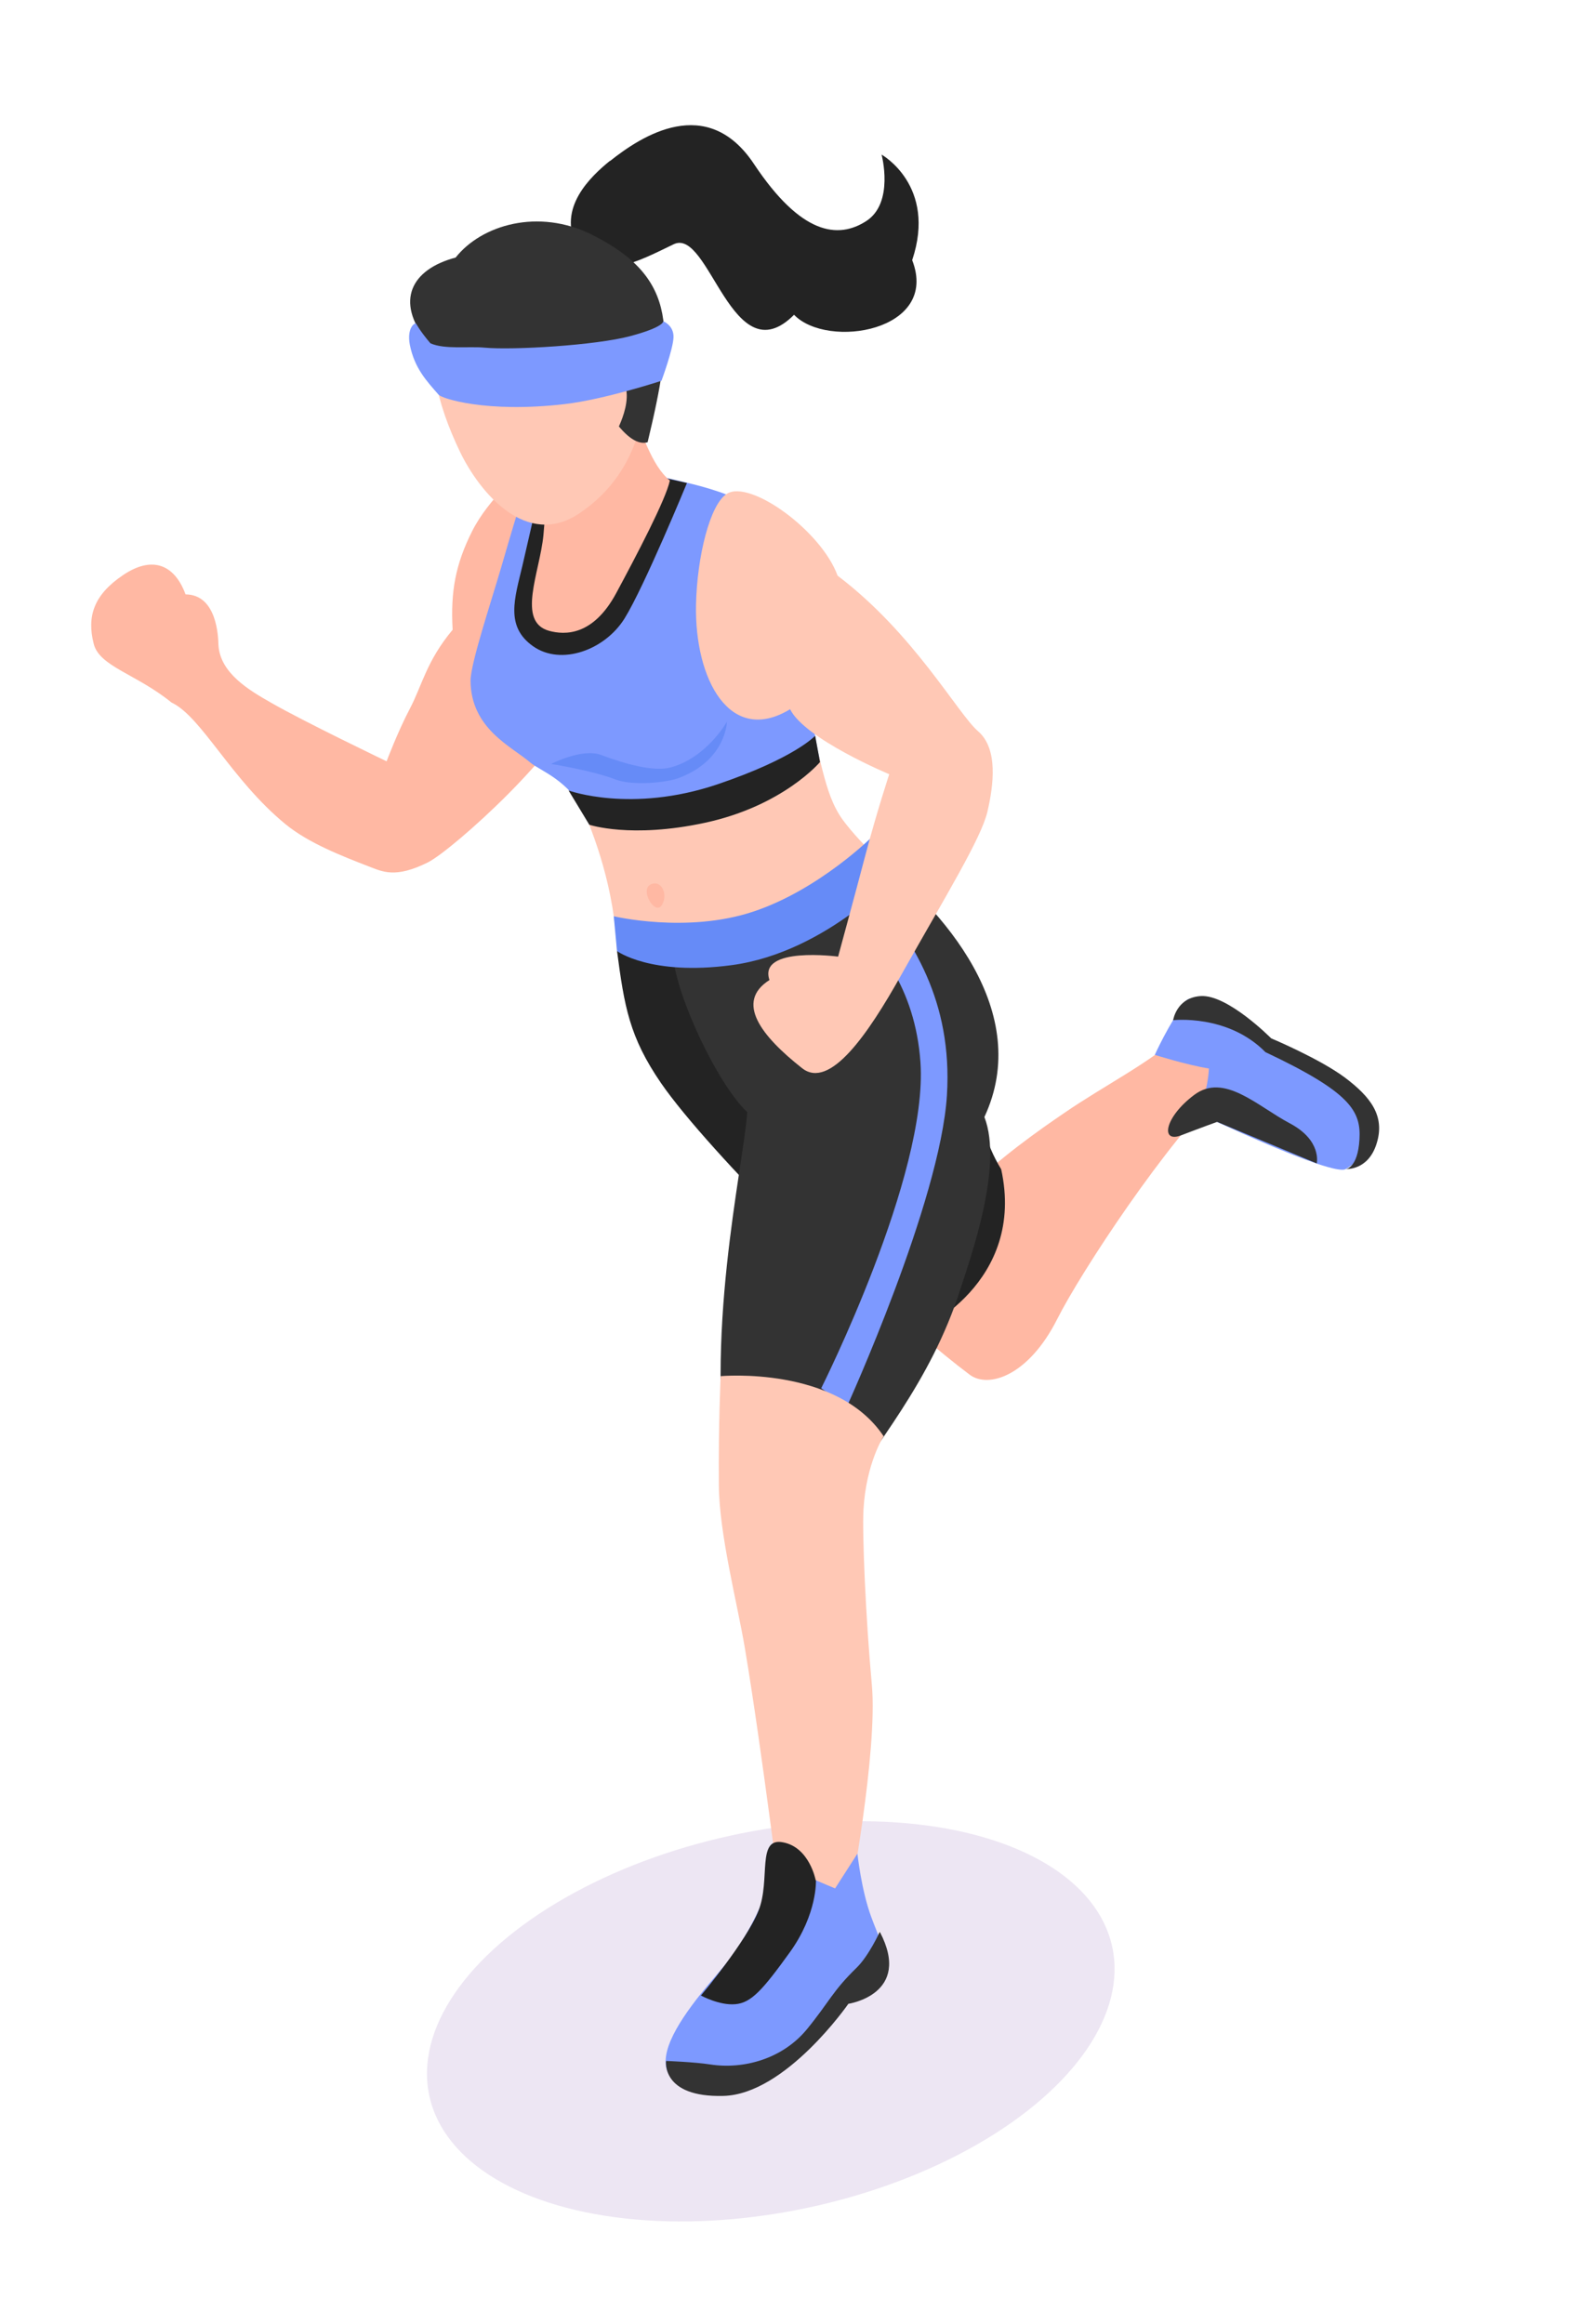 <?xml version="1.0" encoding="UTF-8"?> <svg xmlns="http://www.w3.org/2000/svg" width="28" height="41" viewBox="0 0 28 41" fill="none"><ellipse cx="6.165" cy="3.352" rx="6.165" ry="3.352" transform="matrix(-0.977 0.214 0.214 0.977 18.905 31.069)" fill="#EDE6F3"></ellipse><path d="M9.332 8.274C9.245 8.252 8.619 8.795 8.329 9.374C8.039 9.953 7.947 10.431 7.986 11.111C7.523 11.666 7.448 12.092 7.231 12.504C7.015 12.915 6.821 13.432 6.821 13.432C6.821 13.432 5.358 12.73 4.782 12.398C4.394 12.177 3.882 11.876 3.854 11.378C3.85 11.244 3.832 10.491 3.274 10.487C3.075 9.949 2.678 9.803 2.169 10.148C1.659 10.493 1.529 10.869 1.653 11.358C1.753 11.761 2.408 11.892 3.026 12.395C3.555 12.643 4.076 13.752 5.035 14.54C5.444 14.876 6.034 15.103 6.504 15.286C6.749 15.379 6.973 15.502 7.548 15.216C7.987 14.998 10.036 13.145 10.145 12.392C10.255 11.644 10.661 8.625 9.336 8.273L9.332 8.274Z" fill="#FFB8A3"></path><path d="M10.763 2.841C11.313 2.402 12.473 1.644 13.303 2.894C14.134 4.144 14.786 4.222 15.284 3.9C15.782 3.578 15.554 2.728 15.554 2.728C15.554 2.728 16.534 3.274 16.094 4.59C16.582 5.845 14.598 6.166 14.01 5.554C12.919 6.645 12.517 4.008 11.887 4.309C11.287 4.596 10.534 5.024 10.181 4.348C9.825 3.673 10.422 3.113 10.762 2.837L10.763 2.841Z" fill="#232323"></path><path d="M18.769 19.642C19.483 19.15 20.325 18.732 20.828 18.249C21.085 18.43 21.326 18.635 21.501 18.891C21.556 18.974 21.596 19.063 21.628 19.154C20.59 20.131 19.072 22.44 18.653 23.273C18.145 24.28 17.437 24.501 17.108 24.254C16.55 23.836 15.85 23.216 15.849 23.175C15.832 21.681 17.947 20.203 18.769 19.642Z" fill="#FFB8A3"></path><path d="M12.438 13.723C11.641 14.008 11.101 14.306 10.211 14.113C10.504 14.756 10.84 15.693 10.886 16.776C11.149 17.381 11.566 17.92 12.802 17.792C15.027 17.562 15.948 16.185 15.954 15.689C15.766 15.39 15.205 14.92 14.872 14.469C14.51 13.972 14.509 13.317 14.19 12.495C13.608 12.979 13.044 13.504 12.437 13.719L12.438 13.723Z" fill="#FFC8B5"></path><path d="M16.943 18.054C16.449 17.123 16.235 16.486 15.443 15.764C15.345 15.675 15.255 15.617 15.167 15.571C14.621 15.973 13.995 16.27 13.356 16.418C12.701 16.566 11.606 17.17 10.886 16.776C11.016 17.762 11.104 18.295 11.663 19.11C12.516 20.347 15.356 23.128 16.01 23.553C16.287 23.493 18.098 22.608 17.664 20.629C17.077 19.669 17.348 18.816 16.943 18.054Z" fill="#232323"></path><path d="M12.877 26.25C12.401 23.613 13.11 20.63 13.184 19.623C12.656 19.121 11.934 17.581 11.876 16.87C12.486 16.982 13.832 16.891 14.399 16.304C14.722 15.967 15.155 15.496 15.287 14.996C16.689 16.055 18.225 17.871 17.368 19.708C17.705 20.575 17.122 22.188 16.945 22.743C16.414 24.41 15.418 25.5 14.78 26.569C14.542 26.637 13.17 26.5 12.875 26.258L12.877 26.25Z" fill="#333333"></path><path d="M15.302 15.623C15.23 15.819 15.141 16.011 15.055 16.181C15.044 16.204 15.03 16.231 15.018 16.254C15.464 16.627 16.148 17.41 16.24 18.744C16.378 20.735 14.489 24.493 14.489 24.493L14.941 24.819C14.941 24.819 16.59 21.2 16.707 19.325C16.81 17.649 16.087 16.576 15.395 15.734C15.362 15.692 15.33 15.662 15.298 15.628L15.302 15.623Z" fill="#7D99FF"></path><path d="M10.829 16.166L10.886 16.78C10.886 16.78 11.478 17.219 12.905 17.029C14.611 16.802 15.899 15.345 15.899 15.345L15.401 14.751C15.401 14.751 14.455 15.699 13.287 16.085C12.12 16.473 10.829 16.166 10.829 16.166Z" fill="#668BF7"></path><path d="M10.319 14.359C11.259 14.525 12.043 14.611 12.912 14.261C13.581 13.991 13.956 13.835 14.454 13.366C14.417 13.231 14.207 11.976 14.192 11.832C14.07 10.774 14.565 10.772 14.273 10.059C13.79 8.88 12.585 8.629 11.963 8.479C9.472 7.887 9.335 8.159 9.429 8.232C9.325 8.394 9.201 8.777 8.844 10.005C8.669 10.608 8.303 11.7 8.302 12.011C8.308 12.861 9.031 13.172 9.355 13.453C9.521 13.597 10.04 13.761 10.322 14.354L10.319 14.359Z" fill="#7D99FF"></path><path d="M9.451 8.931C9.447 8.986 9.353 9.395 9.218 9.977C9.08 10.559 8.91 11.051 9.404 11.401C9.898 11.751 10.671 11.471 11.019 10.912C11.367 10.352 12.12 8.522 12.12 8.522L11.375 8.354L9.455 8.93L9.451 8.931Z" fill="#232323"></path><path d="M11.125 7.234C10.51 7.508 9.843 7.863 9.267 7.941C9.488 8.391 9.68 8.501 9.588 9.441C9.526 10.093 9.109 10.97 9.688 11.13C9.962 11.205 10.462 11.226 10.872 10.465C11.224 9.811 11.749 8.812 11.819 8.477C11.482 8.208 11.338 7.609 11.125 7.234Z" fill="#FFB8A3"></path><path d="M7.985 5.865C8.786 5.488 9.224 5.356 10.04 5.496C10.487 5.517 10.926 5.617 11.359 5.783C11.391 5.797 11.423 5.831 11.428 5.871C11.48 7.025 11.364 8.287 10.224 9.056C9.286 9.688 8.461 8.686 8.116 7.972C7.715 7.135 7.429 6.126 7.985 5.865Z" fill="#FFC8B5"></path><path d="M10.447 4.142C9.496 3.668 8.494 3.969 8.039 4.544C7.254 4.753 6.967 5.311 7.532 6.021C8.182 6.558 9.57 6.749 10.282 6.486C10.528 6.919 11.006 7.923 11.426 7.803C11.889 5.868 11.978 4.911 10.452 4.145L10.447 4.142Z" fill="#333333"></path><path d="M10.239 7.036C10.239 7.036 10.292 6.308 10.814 6.562C11.336 6.816 10.859 7.644 10.859 7.644L10.243 7.035L10.239 7.036Z" fill="#FFC8B5"></path><path d="M17.258 12.903C17.612 13.21 17.531 13.849 17.422 14.319C17.312 14.79 16.696 15.788 15.895 17.212C15.319 18.238 14.641 19.234 14.151 18.846C13.428 18.276 12.966 17.678 13.576 17.291C13.371 16.689 14.787 16.878 14.787 16.878C14.787 16.878 15.084 15.79 15.278 15.051C15.473 14.317 15.689 13.66 15.689 13.66C15.689 13.66 14.198 13.038 13.94 12.513C12.879 13.159 12.254 11.987 12.28 10.672C12.297 9.833 12.524 8.892 12.828 8.71C13.236 8.461 14.489 9.361 14.778 10.157C16.127 11.178 16.9 12.596 17.258 12.903Z" fill="#FFC8B5"></path><path d="M10.032 13.947C10.032 13.947 11.135 14.352 12.659 13.838C14.03 13.373 14.382 12.981 14.382 12.981L14.468 13.445C14.468 13.445 13.819 14.218 12.44 14.516C11.131 14.799 10.397 14.551 10.397 14.551L10.032 13.947Z" fill="#232323"></path><path d="M9.721 13.48C9.721 13.48 10.268 13.196 10.602 13.319C11.008 13.472 11.532 13.623 11.833 13.54C12.47 13.368 12.826 12.733 12.826 12.733C12.826 12.733 12.814 13.407 11.984 13.724C11.765 13.809 11.16 13.868 10.861 13.753C10.45 13.594 9.725 13.479 9.725 13.479L9.721 13.48Z" fill="#668BF7"></path><path d="M11.476 15.607C11.285 15.706 11.561 16.161 11.678 15.968C11.795 15.774 11.663 15.509 11.476 15.607Z" fill="#FFB8A3"></path><path d="M7.338 5.712C7.324 5.687 7.173 5.781 7.231 6.084C7.314 6.499 7.527 6.722 7.74 6.966C7.794 7.028 8.572 7.291 9.961 7.13C10.667 7.048 11.671 6.718 11.671 6.718C11.671 6.718 11.876 6.161 11.883 5.951C11.89 5.741 11.702 5.668 11.702 5.668C11.702 5.668 11.725 5.769 11.117 5.931C10.511 6.093 9.049 6.18 8.551 6.134C8.263 6.107 7.847 6.169 7.594 6.057C7.406 5.836 7.341 5.708 7.341 5.708L7.338 5.712Z" fill="#7D99FF"></path><path d="M15.588 25.344C15.588 25.344 15.282 25.816 15.235 26.628C15.21 27.055 15.273 28.535 15.382 29.722C15.491 30.91 14.98 33.579 14.98 33.579L13.809 33.836C13.809 33.836 13.438 30.84 13.143 29.084C13.011 28.295 12.689 27.072 12.683 26.202C12.674 25.136 12.715 24.28 12.715 24.28C12.715 24.28 14.761 24.093 15.592 25.343L15.588 25.344Z" fill="#FFC8B5"></path><path d="M15.128 32.704C15.128 32.704 15.196 33.352 15.374 33.828C15.577 34.381 15.827 34.736 15.261 35.101C15.049 35.237 14.735 35.503 14.259 35.91C13.832 36.274 13.27 36.79 12.717 36.809C12.113 36.831 11.739 36.77 11.744 36.363C11.752 35.916 12.257 35.289 12.698 34.779C13.456 33.905 13.68 32.874 13.68 32.874L14.734 33.318L15.128 32.704Z" fill="#7D99FF"></path><path d="M15.518 34.092C15.518 34.092 15.33 34.505 15.115 34.716C14.69 35.128 14.633 35.317 14.239 35.8C13.81 36.324 13.124 36.515 12.531 36.424C12.26 36.381 11.752 36.362 11.752 36.362C11.752 36.362 11.661 37.008 12.763 36.979C13.862 36.951 14.968 35.354 14.968 35.354C14.968 35.354 16.098 35.188 15.526 34.09L15.518 34.092Z" fill="#333333"></path><path d="M14.396 33.175C14.396 33.175 14.423 33.763 13.941 34.437C13.454 35.113 13.254 35.337 12.973 35.361C12.692 35.386 12.367 35.208 12.367 35.208C12.367 35.208 13.168 34.255 13.384 33.708C13.599 33.162 13.345 32.411 13.815 32.505C14.285 32.594 14.392 33.176 14.392 33.176L14.396 33.175Z" fill="#232323"></path><path d="M20.373 18.615C20.373 18.615 20.617 18.067 20.921 17.664C21.134 17.384 22.284 18.429 22.485 18.602C22.683 18.776 23.689 18.96 23.994 19.622C24.298 20.283 23.978 20.484 23.743 20.626C23.509 20.767 21.155 19.647 21.155 19.647C21.155 19.647 21.316 19.202 21.329 18.852C20.939 18.79 20.372 18.611 20.372 18.611L20.373 18.615Z" fill="#7D99FF"></path><path d="M20.696 18C20.696 18 21.661 17.887 22.326 18.563C23.836 19.276 24.015 19.605 23.985 20.106C23.956 20.608 23.747 20.625 23.747 20.625C23.747 20.625 24.143 20.657 24.29 20.17C24.441 19.683 24.175 19.348 23.729 19.012C23.279 18.677 22.428 18.32 22.428 18.32C22.428 18.32 21.66 17.543 21.184 17.574C20.76 17.601 20.699 17.995 20.699 17.995L20.696 18Z" fill="#333333"></path><path d="M23.231 20.529C23.231 20.529 23.33 20.123 22.756 19.819C22.182 19.515 21.598 18.923 21.071 19.317C20.544 19.711 20.469 20.174 20.839 20.031C21.212 19.888 21.474 19.794 21.474 19.794L23.235 20.528L23.231 20.529Z" fill="#333333"></path></svg> 